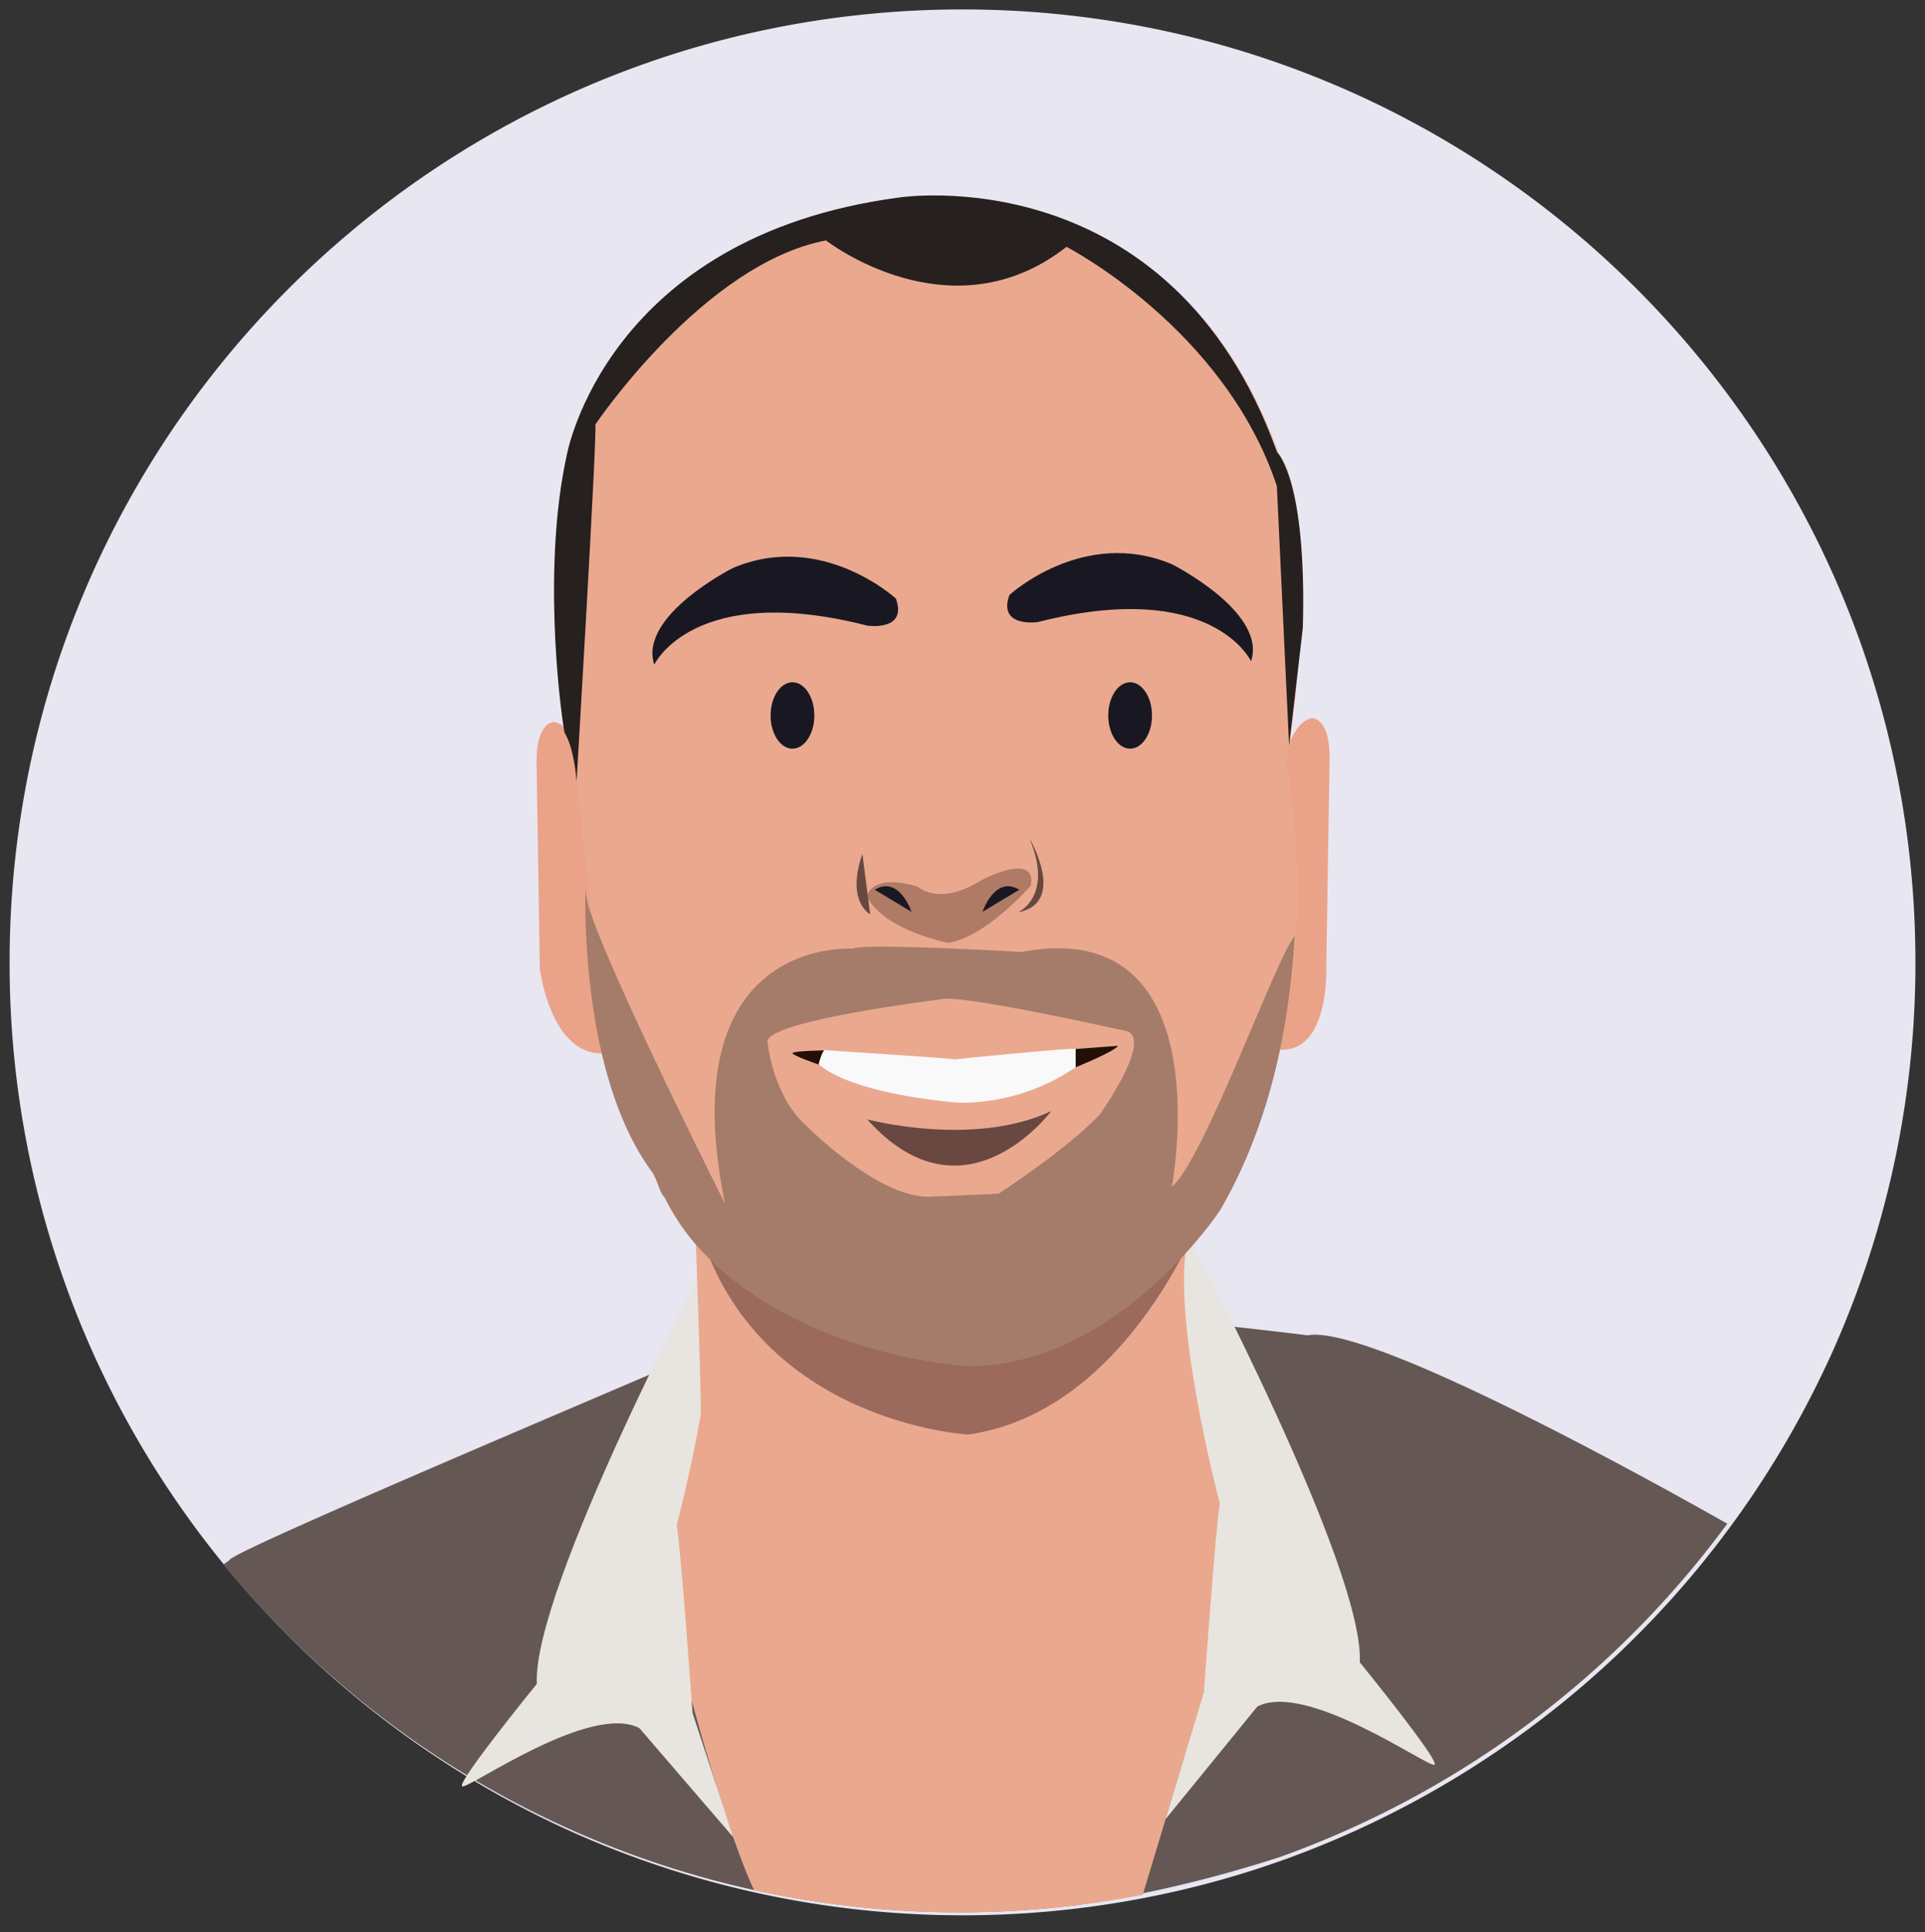 <svg xmlns="http://www.w3.org/2000/svg" viewBox="0 0 550.85 552.86"><rect x="0" y="0" width="550.85" height="552.86" fill="#333333" stroke="none"/><defs><style>.cls-1{fill:#e8e6f1;}.cls-2{fill:#655854;}.cls-3{fill:#eaa98f;}.cls-4{fill:#e8e5e1;}.cls-5{fill:#9b6a5c;}.cls-6{fill:#eaa388;}.cls-7{fill:#af7a66;}.cls-8{fill:#191822;}.cls-9{fill:#684840;}.cls-10{fill:#26201e;}.cls-11{fill:#bf8867;}.cls-12{fill:#a57c6a;}.cls-13{fill:#221008;}.cls-14{fill:#f9f9f9;}</style></defs><g id="Layer_8" data-name="Layer 8"><path class="cls-1" d="M548.11,275.38a271.61,271.61,0,0,1-22.87,109.47q-2.22,5.08-4.65,10A273.62,273.62,0,0,1,369.11,531.54q-8.6,3.15-17.46,5.72a273.85,273.85,0,0,1-185.13-11.82q-9.42-4.11-18.46-8.89a273.9,273.9,0,0,1-96.23-85.07q-2.2-3.14-4.32-6.35A271.37,271.37,0,0,1,2.75,275.38C2.75,124.78,124.83,2.7,275.43,2.7S548.11,124.78,548.11,275.38Z"/></g><g id="Layer_15" data-name="Layer 15"><path class="cls-2" d="M494.27,436a273.34,273.34,0,0,1-127.91,95.35h0a367.15,367.15,0,0,1-57.89,13.75h0a275.53,275.53,0,0,1-92.64-4.25,270,270,0,0,1-50.18-16.28q-9.42-4.11-18.46-8.89a274.12,274.12,0,0,1-83.26-68l1.72-1.25c0-2.67,151-65.71,151.33-66.67,5.35-17,157.22,2.34,157.22,2.34C392.59,378.58,482.15,429.14,494.27,436Z"/><path class="cls-3" d="M351.3,429.82,344.57,484,327,542.2a275.4,275.4,0,0,1-111.2-1.3c-11.64-24.88-28.06-93.74-28.06-93.74l12.7-49.33c-1.06-40.44,138.86-26.34,138.86-26.34Z"/><path class="cls-4" d="M202.62,359.83s-50.33,95-49,122c0,0-23.33,28.66-21.33,29.33s36.67-24,50.67-16.67l26.85,31.2-11.63-35.53s-3.56-49.67-4.56-53.67C193.62,436.49,208.29,381.49,202.62,359.83Z"/><path class="cls-3" d="M198.29,322.83c-.88-1,3.67,91,2,99.33,0,0,51.67,59.33,105,44.33,0,0,57-17.33,55.33-68,0,0-9-23.66-21.33-27l1.33-39.33S243.29,373.49,198.29,322.83Z"/><path class="cls-4" d="M340.11,353.66s50.34,95,49,122c0,0,23.34,28.67,21.34,29.33s-36.67-24-50.67-16.66l-26.25,32.21,11-36.55s3.55-49.66,4.55-53.66C349.11,430.33,334.45,375.33,340.11,353.66Z"/><path class="cls-5" d="M199,347.77s20.66,39.68,78.12,40.05c0,0,41.58-3.61,67.81-42.85,0,0-21.07,58.86-67.85,65.52C277.08,410.49,214,407.14,199,347.77Z"/><path class="cls-6" d="M170.76,250.09s-.64-40.89-12-43.49c0,0-5.74-.73-5.19,13.33l.9,57.25s3.65,30.09,23.17,23.24C177.67,300.42,176.21,253.11,170.76,250.09Z"/><path class="cls-6" d="M363.25,249s.65-40.89,12-43.49c0,0,5.74-.73,5.19,13.33l-.91,57.25s1.49,30.13-18,23.28C361.47,299.41,357.8,252.06,363.25,249Z"/><path class="cls-3" d="M372.25,179.1A385.29,385.29,0,0,1,368.08,219s4.48,20.75,2.72,49.31c-1.42,23.15-6.93,51.43-22.25,77.94,0,0-28.28,43.88-71.13,44,0,0-44.9-1.15-73.84-30A77,77,0,0,1,187,335.82c-.45-1-.87-2-1.27-3.09l-12.84-40-3.53-31.2L164,214.17s-.13-.67-.35-1.92c-1.58-9.32-7.92-50.61-1-81.72,0,0,11.18-62.52,95.08-73.62,0,0,77.62-12.07,108.14,72.89C365.79,129.8,374.24,137.79,372.25,179.1Z"/><path class="cls-7" d="M248.05,256.56s1.12-6.93,14.59-2.82c0,0,6.17,5.77,18.28-1.94,0,0,15.8-8.33,14.07,1.6,0,0-12.66,14.65-23.62,16.41C271.37,269.81,253.07,266.3,248.05,256.56Z"/><path class="cls-8" d="M260.83,260.92s-3.51-10.54-10.52-6.33"/><path class="cls-8" d="M281.15,260.92s3.51-10.54,10.52-6.33"/><path class="cls-9" d="M249,261.62s-7-3.6-2.21-17.28"/><path class="cls-9" d="M291.25,261.08s10.44-4.43,3.29-21.28C294.54,239.8,305.54,258.42,291.25,261.08Z"/><path class="cls-10" d="M372.81,179.68l-3.93,33.69-3.5-74.28c-15-45.2-60.19-68.46-60.19-68.46-33.21,26-68.83-1.84-68.83-1.84-35.08,6.71-66,52.69-66,52.69.52,3.16-5.38,102.22-5.38,102.22s-.45-9.11-3.47-14.15c-1.58-9.32-6.18-48.3.7-79.41,0,0,11.18-62.52,95.08-73.62,0,0,77.62-12.07,108.14,72.89C365.48,129.41,374,137.4,372.81,179.68Z"/></g><g id="Layer_16" data-name="Layer 16"><circle class="cls-11" cx="196.51" cy="346.28" r="0.26"/></g><g id="Layer_7" data-name="Layer 7"><ellipse class="cls-8" cx="323.39" cy="204.73" rx="6.26" ry="9.5"/><ellipse class="cls-8" cx="226.77" cy="204.73" rx="6.26" ry="9.5"/><path class="cls-8" d="M187.22,190.19s11.17-23.91,61-11.16c0,0,11.56,1.7,8.14-7.76,0,0-21.15-19.44-46.51-8.8C209.82,162.47,182.62,176.14,187.22,190.19Z"/><path class="cls-8" d="M358,189.21S346.83,165.3,297,178c0,0-11.56,1.71-8.15-7.75,0,0,21.16-19.45,46.51-8.8C335.4,161.49,362.6,175.15,358,189.21Z"/><path class="cls-11" d="M274.15,279.1s-47.3,7-44.85,20.39c0,0,2.07,46.53,16.81,44.78s16.65-20.67,58.17,1.75c0,0,26.63-41,19.45-51.59C323.73,294.43,284.06,277.28,274.15,279.1Z"/><path class="cls-12" d="M370.49,267.9c-1.42,23.15-6,51.87-21.32,78.38,0,0-29.24,44.53-72.09,44.67,0,0-45.52-2.28-74.46-31.12a62.34,62.34,0,0,1-12.4-17.13c-1.65-1.68-2.15-5.34-3.58-7.27-21.2-28.54-19.09-81.18-19.09-81.18a24.79,24.79,0,0,0,1.45,6.91c7.3,21.35,38.46,83.23,38.46,83.23-15.77-76.94,36.61-72.91,36.61-72.91,2.25-1.75,48.26.92,48.26.92,57.81-10.95,43,67.18,43,67.18C344.66,331.74,365.36,273.41,370.49,267.9Z"/><path class="cls-3" d="M269,286s-48.39,5.9-49.39,11.9c0,0,1.27,15.3,11,24.13,0,0,20.29,20.53,35.18,20.42l20-.89s19.87-12.92,29-22.76c0,0,15.8-22.2,7.13-23.86C321.93,295,273.71,284.09,269,286Z"/><path class="cls-13" d="M319.88,299.26l-12.08.91v5.24S319.21,300.78,319.88,299.26Z"/><path class="cls-13" d="M236,300.55c.39-.05-2.11,2.88-1.22,4.25,0,0-8-2.73-8-3.42S235.32,300.62,236,300.55Z"/><path class="cls-14" d="M273.25,303.13s32-3.26,34.55-3v5.24a58.2,58.2,0,0,1-33.21,10.17s-29.66-2-40.35-11c0,0,1-3.84,1.75-4.07C236,300.55,271.18,302.75,273.25,303.13Z"/><path class="cls-9" d="M248.14,320.29s30.34,8.15,52.67-2.35C300.81,317.94,276,351.39,248.14,320.29Z"/></g></svg>